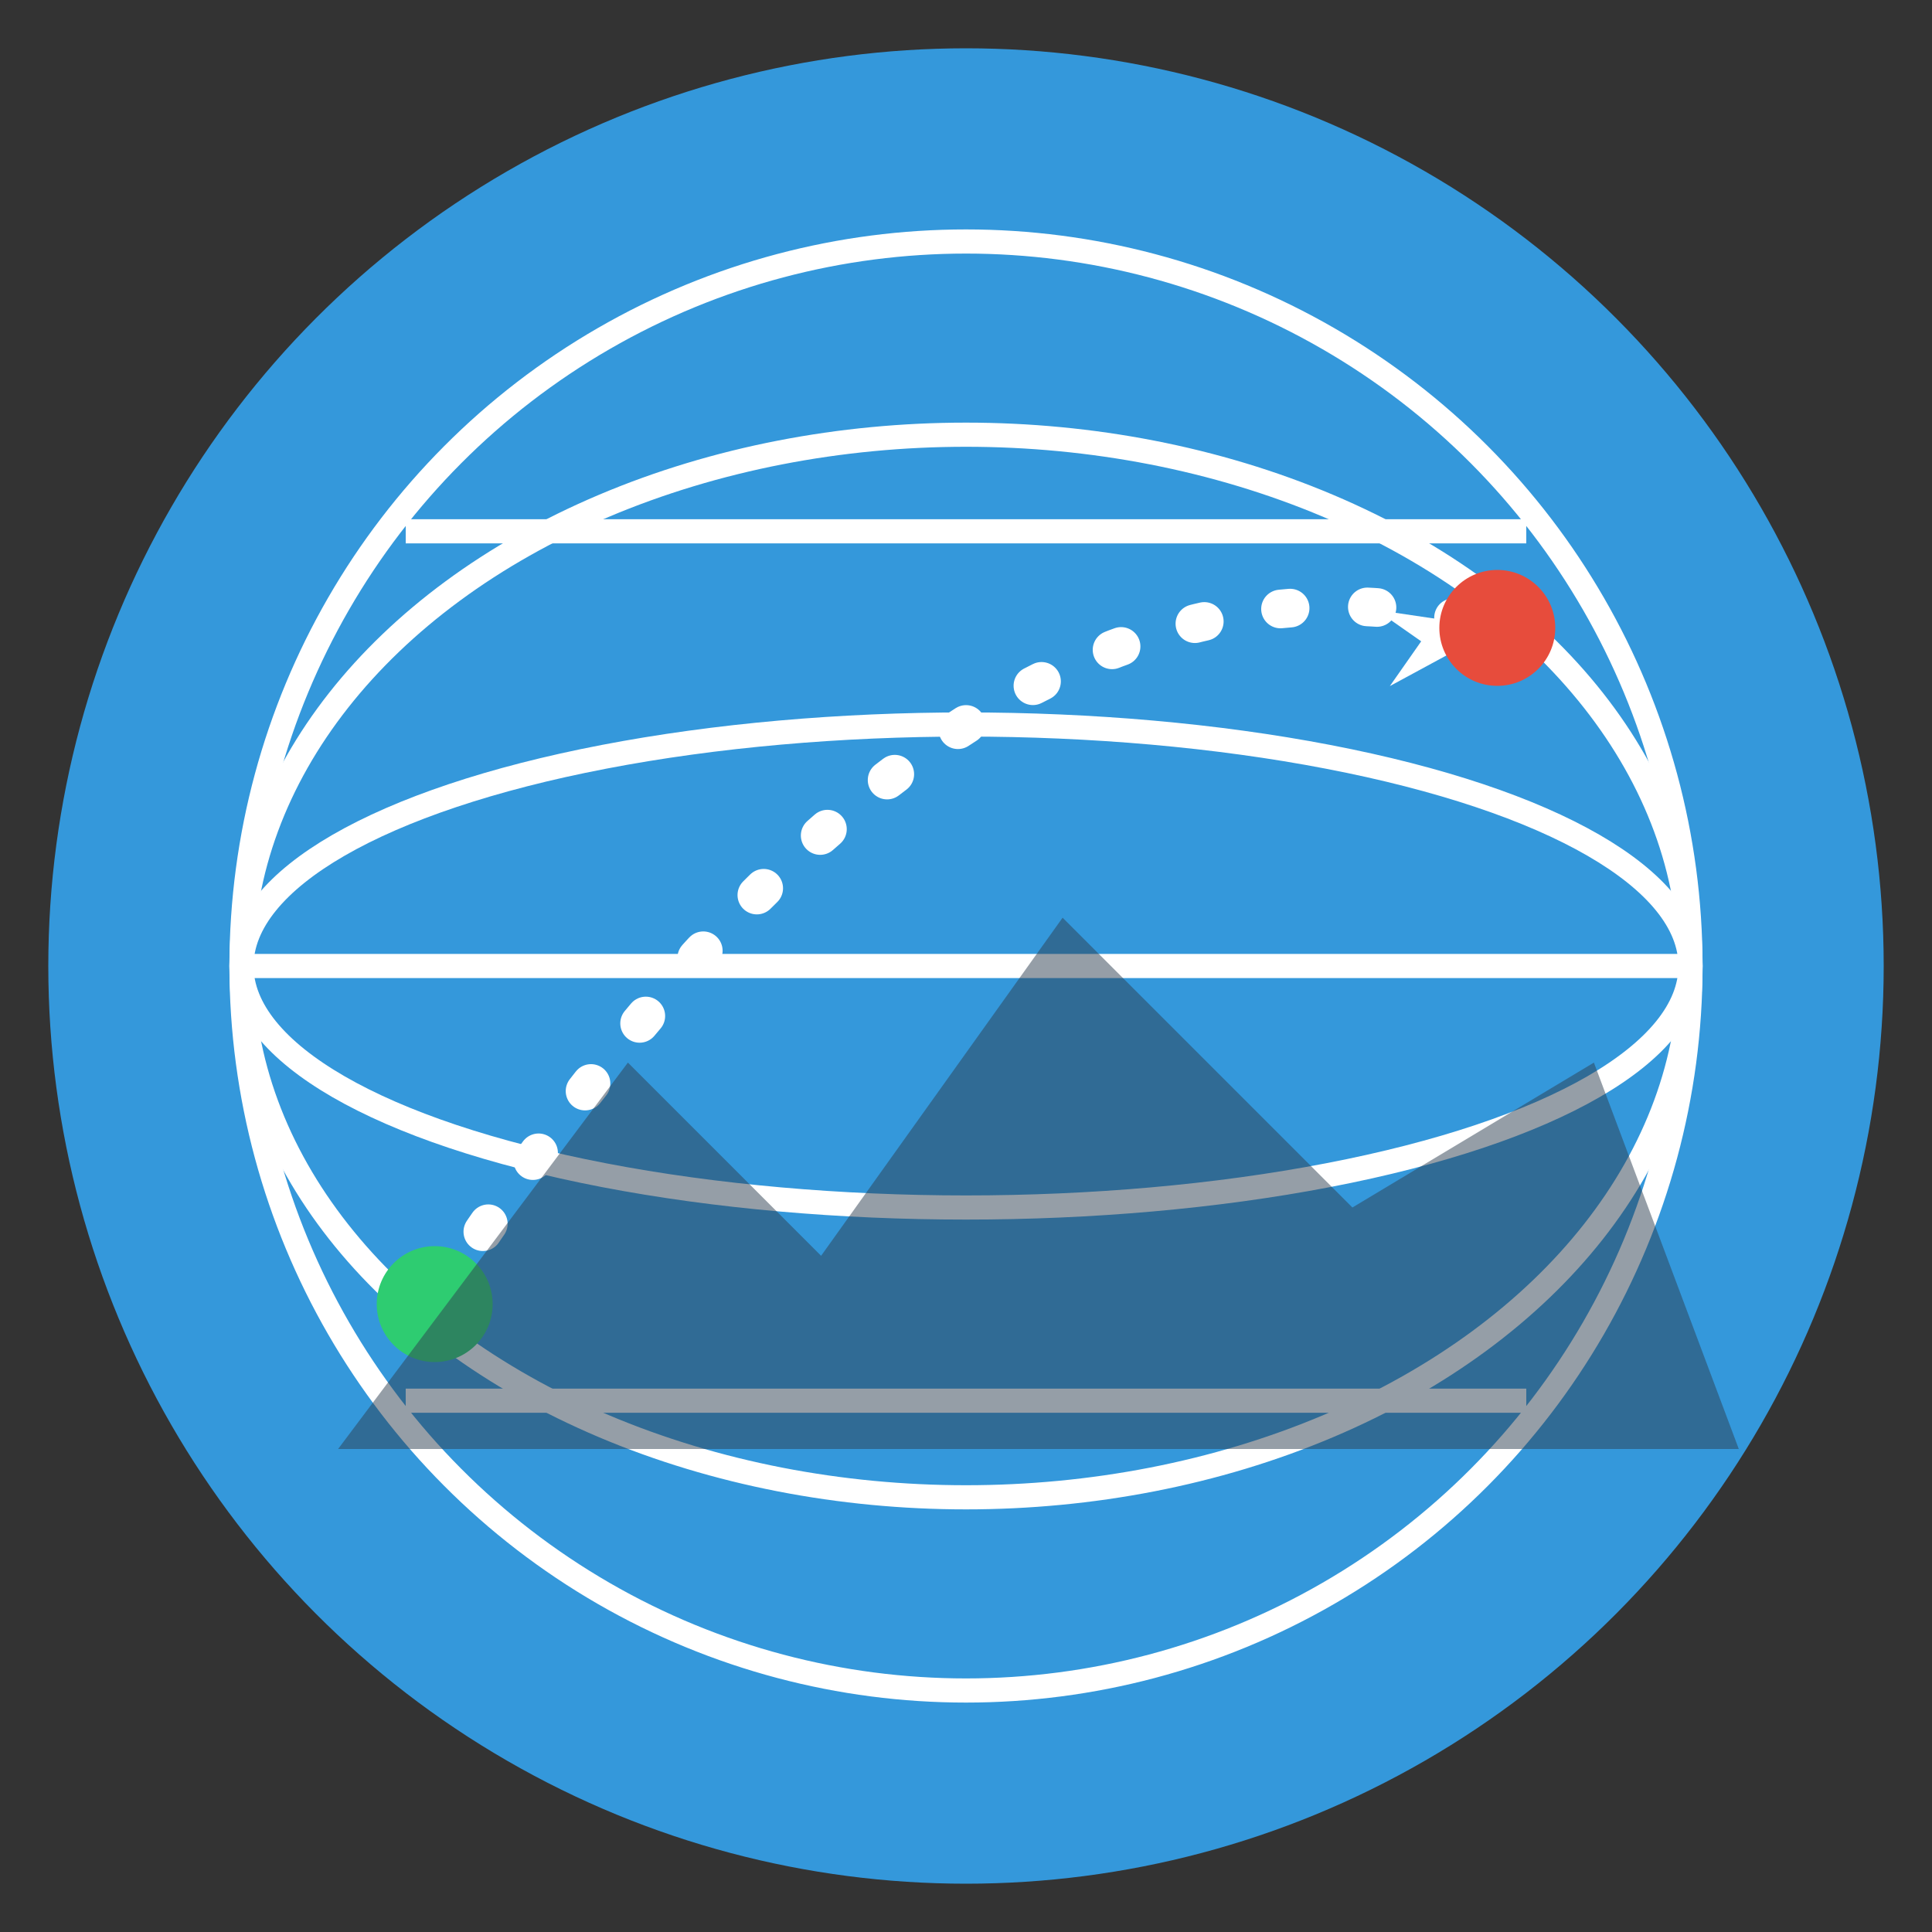 <svg xmlns="http://www.w3.org/2000/svg" viewBox="0 0 200 200" width="200" height="200">
  <rect x="0" y="0" width="200" height="200" fill="#333333" stroke="none"/>
  <!-- Background Circle -->
  <circle cx="100" cy="100" r="95" fill="#3498db" />
  
  <!-- Globe Elements -->
  <g fill="none" stroke="#ffffff" stroke-width="2.5">
    <!-- Longitude Lines -->
    <ellipse cx="100" cy="100" rx="75" ry="75" />
    <ellipse cx="100" cy="100" rx="75" ry="55" transform="rotate(0)" />
    <ellipse cx="100" cy="100" rx="75" ry="25" transform="rotate(0)" />
    
    <!-- Latitude Lines -->
    <path d="M25,100 H175" />
    <path d="M42,55 H158" />
    <path d="M42,145 H158" />
    
    <!-- Diagonal Line representing travel route -->
    <path d="M45,135 Q100,50 155,65" stroke="#ffffff" stroke-width="4" stroke-linecap="round" stroke-dasharray="1, 8" />
    
    <!-- Plane Icon -->
    <g transform="translate(155, 65) rotate(-10) scale(0.8)">
      <path d="M0,0 L-15,5 L-10,0 L-15,-5 Z" fill="#ffffff" stroke="none" />
    </g>
  </g>
  
  <!-- Location Markers -->
  <circle cx="45" cy="135" r="6" fill="#2ecc71" />
  <circle cx="155" cy="65" r="6" fill="#e74c3c" />
  
  <!-- Mountain Silhouette for Travel Theme -->
  <path d="M35,150 L65,110 L85,130 L110,95 L140,125 L165,110 L180,150 Z" fill="#2c3e50" opacity="0.5" />
</svg>
